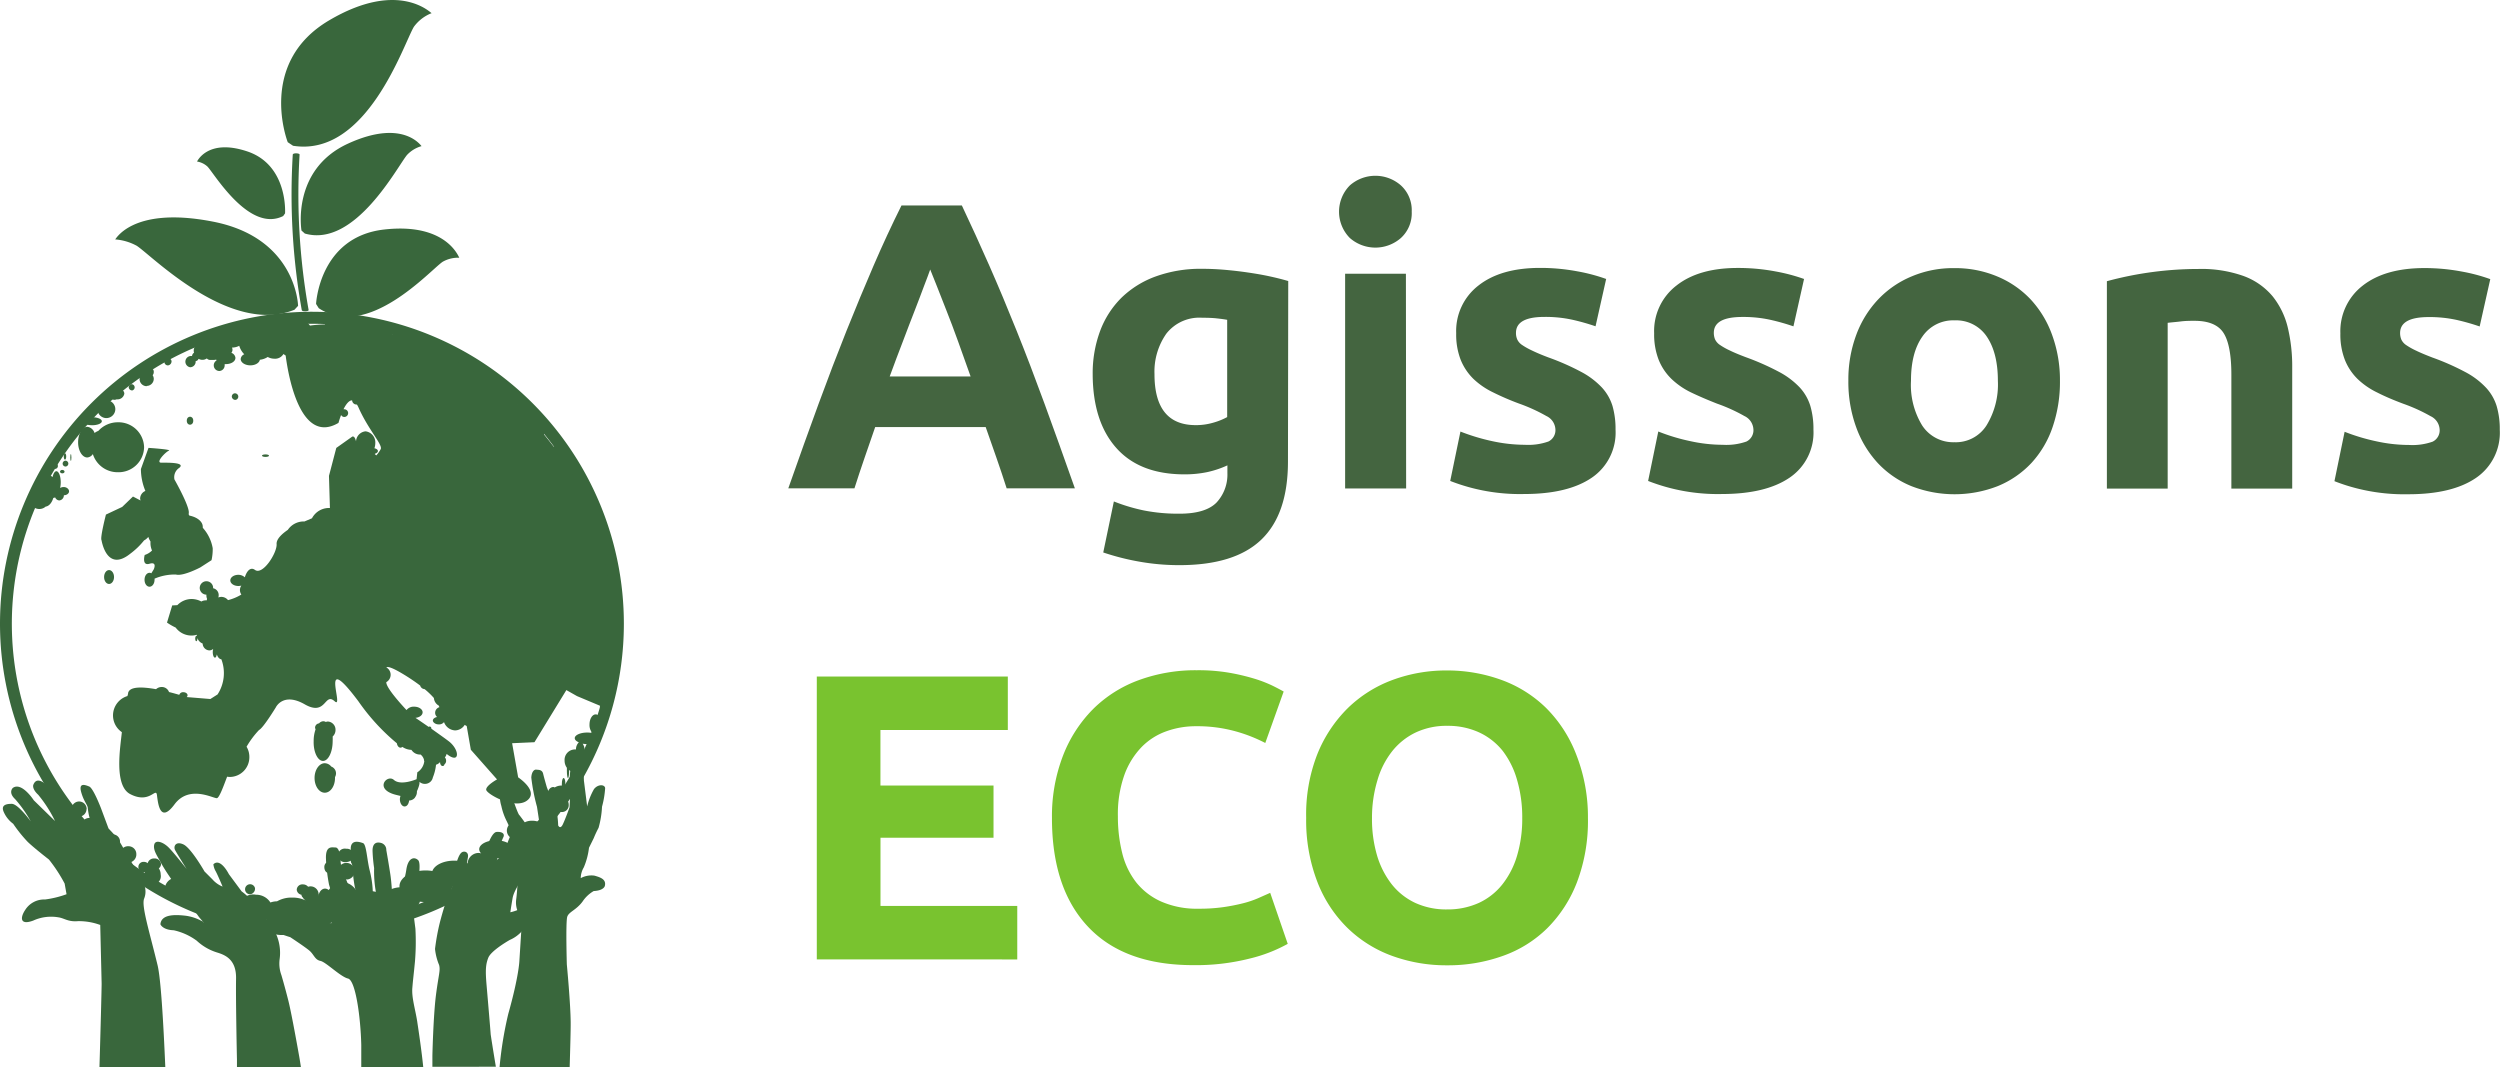 <svg id="Calque_2" data-name="Calque 2" xmlns="http://www.w3.org/2000/svg" viewBox="0 0 447.45 191.02">
  <defs>
    <style>
      .cls-1 {
        fill: #39673c;
      }

      .cls-2 {
        isolation: isolate;
      }

      .cls-3 {
        fill: #446540;
      }

      .cls-4 {
        fill: #79c32f;
      }
    </style>
  </defs>
  <title>logo</title>
  <g id="logo">
    <g id="Groupe_2615" data-name="Groupe 2615">
      <path id="Tracé_2751" data-name="Tracé 2751" class="cls-1" d="M36.47,297.6l-.13-.08C36.56,297.77,36.47,297.6,36.47,297.6Z" transform="translate(-0.04 -132.6)"/>
      <path id="Tracé_2752" data-name="Tracé 2752" class="cls-1" d="M53.55,321.45s-1.28-7.29-1.91-9.79-1.23-4.52-1.23-4.52a6,6,0,0,1-.32-2.88,8.31,8.31,0,0,0-1.22-5.58c-1.16-1.66-2.82-3.62-2.82-3.62a11.52,11.52,0,0,0-2.77-2.93L41,289.05s-1.49-3-2.77-1.76a3.2,3.2,0,0,0,.37,1.17c.32.53,1.28,2.82,1.28,2.82A4.72,4.72,0,0,1,38.07,290c-1-1-1.43-1.43-1.43-1.43s-2.4-4.21-3.78-4.84-1.81.37-1.49,1,2.07,3.4,2.07,3.4-2.28-2.92-3.24-3.87-2.34-1.44-2.56-.48.54,2,1,2.87,1.09,1.88,1.7,2.77a21.53,21.53,0,0,0,2.13,2.71c1,1,2.34,3.55,3.3,4.74l.61.71.13.08s.09.16-.13-.08a8.31,8.31,0,0,0-3.17-1.09c-1.86-.21-4.31-.27-4.46,1.54,0,0,.37,1,2.39,1.07a10.9,10.9,0,0,1,4.1,1.86A9.43,9.43,0,0,0,39,303.11c1.33.42,3.35,1.22,3.29,4.62s.11,12.35.16,14.53c0,.46,0,.91,0,1.35H53.9C53.7,322.23,53.55,321.45,53.55,321.45Z" transform="translate(-0.04 -132.6)"/>
      <path id="Tracé_2753" data-name="Tracé 2753" class="cls-1" d="M28.24,305.34c-1.47-6.07-2.9-10.56-2.41-11.89a3.34,3.34,0,0,0-.3-3.11c-.49-.94-4.43-7.7-4.43-7.7l-1.64-1.77-1.34-3.6s-1.37-3.6-2.11-3.9-1.92-.74-1.44,1,1.19,2.31,1.19,2.91a10.38,10.38,0,0,0,.4,2l.55,1.33-1.53-.1s-2.12-2.08-3.51-3.69S7,270.47,6,273.08c0,0-.29.69.89,1.78a23.33,23.33,0,0,1,3,4.69l-3.8-3.71s-2.17-3.36-3.75-2.22c0,0-.89.79.4,2a22,22,0,0,1,2.81,4s-2.27-3.15-3.41-3.15-2,.29-1.38,1.57a5.2,5.2,0,0,0,1.64,2A24.86,24.86,0,0,0,5,283.28c1.19,1.14,3.8,3.16,3.8,3.16a27.17,27.17,0,0,1,2.81,4.3l.34,1.91a18,18,0,0,1-3.85.94,4,4,0,0,0-3.55,1.87c-.89,1.33-1,2.81,1.43,1.91a7.71,7.71,0,0,1,4.49-.59c1.09.15,1.73.84,3.51.69a11,11,0,0,1,4,.68s.2,8.19.25,10.5c0,.88-.16,7.28-.39,15H29.63C29.27,315.2,28.81,307.67,28.24,305.34Z" transform="translate(-0.04 -132.6)"/>
    </g>
    <g id="Groupe_2616" data-name="Groupe 2616">
      <path id="Tracé_2754" data-name="Tracé 2754" class="cls-1" d="M56.61,187s.56-12,12.18-13.32,13.51,5.47,13.47,5.05a5.55,5.55,0,0,0-3,.73C77,181,65.83,193.61,57.09,187.76" transform="translate(-0.04 -132.6)"/>
      <path id="Tracé_2755" data-name="Tracé 2755" class="cls-1" d="M54,173.86s-1.86-10.9,8.36-15.57,13.26.8,13.14.46a5.67,5.67,0,0,0-2.59,1.56c-1.71,2-9.3,16.68-18.31,14.09" transform="translate(-0.04 -132.6)"/>
      <path id="Tracé_2756" data-name="Tracé 2756" class="cls-1" d="M53.39,187.34s-.25-12.12-15.17-15.06-17.65,3.57-17.58,3.17a9.53,9.53,0,0,1,3.89,1.15c2.81,1.86,16.71,16.07,28.21,11.44" transform="translate(-0.04 -132.6)"/>
      <path id="Tracé_2757" data-name="Tracé 2757" class="cls-1" d="M51.06,170.79s.58-8.63-6.76-11.09-9.09,2.09-9,1.81a3.62,3.62,0,0,1,1.89.92c1.3,1.39,7.48,11.85,13.53,8.84" transform="translate(-0.04 -132.6)"/>
      <path id="Tracé_2758" data-name="Tracé 2758" class="cls-1" d="M51.54,158.05S46,143.9,58.92,136.26s18.64-.87,18.38-1.31a7.15,7.15,0,0,0-3.18,2.44c-1.82,3-8.39,23.4-21.63,21.3" transform="translate(-0.04 -132.6)"/>
      <path id="Tracé_2759" data-name="Tracé 2759" class="cls-1" d="M52.44,160.27a118,118,0,0,0,1.61,27.83c.06.33,1.26.24,1.23,0a118,118,0,0,1-1.62-27.83c0-.28-1.19-.32-1.22,0" transform="translate(-0.04 -132.6)"/>
    </g>
    <g id="Groupe_2617" data-name="Groupe 2617">
      <path id="Tracé_2760" data-name="Tracé 2760" class="cls-1" d="M110.55,239.44a3.61,3.61,0,0,0,.27-1.38h0a3.62,3.62,0,0,0-.83-2.32l-.12-.6a2.18,2.18,0,0,0,.47-1.36v0a2,2,0,0,0-1.27-1.95c-.34-1.21-.73-2.39-1.15-3.55a2.76,2.76,0,0,0,.1-.64h0a2.09,2.09,0,0,0-1.1-1.91c-.27-.65-.54-1.3-.85-1.93a2.22,2.22,0,0,0,.61-1.52v0a1.94,1.94,0,0,0-1.77-2.05h0a1.6,1.6,0,0,0-.61.14l-.39-.71a3.67,3.67,0,0,0,.3-1.46,3.56,3.56,0,0,0-2.66-3.49,3,3,0,0,0,0-.31v0a1.93,1.93,0,0,0-1.77-2h0a1.43,1.43,0,0,0-.64.15c-.58-.76-1.16-1.49-1.74-2.2a2.17,2.17,0,0,0,.19-.9h0a1.94,1.94,0,0,0-1.77-2.06h-.06A3.5,3.5,0,0,0,92.67,205L91,203.34a2.05,2.05,0,0,0,.1-.65,1.94,1.94,0,0,0-1.77-2.06,1.66,1.66,0,0,0-.94.32c-.29-.26-.58-.5-.86-.73a3.47,3.47,0,0,0-3.32-2.62,2.94,2.94,0,0,0-.65.07,1.72,1.72,0,0,0,0-.39,1.94,1.94,0,0,0-1.78-2.06,1.67,1.67,0,0,0-1.23.59c-1.68-.66-4.13-1.57-7-2.46a1.88,1.88,0,0,0-1.75-1.8h0a1.7,1.7,0,0,0-1.45.88l-.39-.11a3.43,3.43,0,0,0-2.82-1.51h0A1.72,1.72,0,0,0,65.8,190a2,2,0,0,0-.43.07,3.37,3.37,0,0,0-4.32.34,1.66,1.66,0,0,0-1.36-.75,1.73,1.73,0,0,0-1.5,1,24,24,0,0,0-2.67.21,3.41,3.41,0,0,0-2.69-1.35,3.35,3.35,0,0,0-2.06.72,1.36,1.36,0,0,0-1.91.05,1.38,1.38,0,0,0-.33.59,3.35,3.35,0,0,0-2.41-1,3.44,3.44,0,0,0-2.95,1.73,2.67,2.67,0,0,0-1.68-.55,2.25,2.25,0,0,0-2.36,1.69,2.06,2.06,0,0,0-1-.25h0a2.2,2.2,0,0,0-2,1.35,1.57,1.57,0,0,0-1.42,1.57,1.55,1.55,0,0,0,.06.31.77.77,0,0,0-.36.6,1,1,0,1,0-.35,2,1,1,0,0,0,1-1.05v-.05a.62.62,0,0,0,.52-.41,1.37,1.37,0,0,0,1.48-.07.77.77,0,0,0,.54.27l.16,0,.38,0,.14,0,.1,0h0l.36-.06a.44.44,0,0,0,.06.16,1,1,0,0,0-.5.88,1,1,0,0,0,1,1h0a1,1,0,0,0,.95-1h0a1.85,1.85,0,0,0,0-.23c.07,0,.13,0,.2,0h0c1,0,1.73-.5,1.73-1.12a1.07,1.07,0,0,0-.73-.9.87.87,0,0,0,.11-.94,2.81,2.81,0,0,0,1.3-.32,3.62,3.62,0,0,0,.9,1.52,1,1,0,0,0-.64.85c0,.62.77,1.13,1.73,1.13h0c.9,0,1.61-.45,1.7-1a3.23,3.23,0,0,0,1.41-.5,2.41,2.41,0,0,0,1.17.31h0a1.73,1.73,0,0,0,1.64-.84l.4.28c.35,2.79,2.41,16.19,9.45,12.05,0,0,.18-.65.47-1.42a.64.64,0,0,0,.57.36.69.69,0,0,0,0-1.38.35.35,0,0,0-.14,0c.43-.88,1-1.63,1.55-1.59,0,0,0,0,0,.07a.78.78,0,0,0,.85.67h0a4,4,0,0,1,.27.5c1.76,4,4.34,6.65,4,7.47a6,6,0,0,1-.8,1.14,1.64,1.64,0,0,0-.25-.21s0-.06,0-.09c.31-.09.54-.27.54-.48h0c0-.23-.27-.43-.63-.5a2.74,2.74,0,0,0,.16-.89h0a2,2,0,0,0-1.74-2.14,1.9,1.9,0,0,0-1.71,1.79c-.27-1.17-.71-.82-.71-.82l-2.82,2-1.31,5,.17,5.75-.21,0a3.43,3.43,0,0,0-3,1.84l-1.34.57-.18,0a3.44,3.44,0,0,0-2.81,1.51c-.93.63-2.08,1.61-2,2.55.09,1.58-2.49,5.63-3.88,4.61-.82-.6-1.5.27-1.81,1.33a1.7,1.7,0,0,0-1.17-.45c-.79,0-1.43.45-1.43,1s.64,1,1.43,1h0a2.08,2.08,0,0,0,.55-.07,1.38,1.38,0,0,0,0,1.6,8.6,8.6,0,0,1-2.39,1,1.53,1.53,0,0,0-1.19-.58,1.45,1.45,0,0,0-.54.11,2.25,2.25,0,0,0,.06-.36h0a1.25,1.25,0,0,0-1-1.3l0-.19a1.2,1.2,0,1,0-1.2,1.34l0,.17a1.42,1.42,0,0,0,.12.57l-.06.28-.18,0a1.55,1.55,0,0,0-.78.21,3.74,3.74,0,0,0-1.73-.45,3.56,3.56,0,0,0-2.57,1.1l-.92.05-.93,3.07a10.36,10.36,0,0,0,1.55.89,3.52,3.52,0,0,0,2.86,1.43h0a3.34,3.34,0,0,0,.94-.14,2.36,2.36,0,0,0,0,.28c0-.07-.07-.11-.11-.11s-.19.22-.19.49.08.49.19.49.2-.2.2-.47v-.11a1.56,1.56,0,0,0,.94,1,1.26,1.26,0,0,0,1.2,1.23,1.1,1.1,0,0,0,.69-.27,2.1,2.1,0,0,0-.08.56c0,.55.17,1,.38,1s.27-.24.35-.57c.15.49.46.84.81.87a7,7,0,0,1-.68,6.29l-1.29.82-4.24-.35,0,0a.43.43,0,0,0,.16-.32c0-.3-.34-.55-.75-.55a.7.7,0,0,0-.73.47c-.52-.15-1.15-.33-1.84-.5a1.36,1.36,0,0,0-1.32-.9,1.48,1.48,0,0,0-1,.39c-2.41-.43-4.75-.53-5,.69,0,.18-.08.36-.12.54a3.62,3.62,0,0,0-1,6.46c-.25,2.56-1.47,9.53,1.48,11.08,3.51,1.85,4.61-1.29,4.8.18s.54,5.18,3.14,1.67,6.83-1.11,7.57-1.11c.43,0,1.19-2.11,1.85-3.85a2.94,2.94,0,0,0,.51.05,3.53,3.53,0,0,0,3.47-3.59h0a3.54,3.54,0,0,0-.5-1.82,15.92,15.92,0,0,1,2.24-3c.75-.36,3-4.05,3-4.05s1.29-2.76,5.17-.54,3.51-2.22,5.35-.55-2.95-9.6,4.25,0a37.58,37.58,0,0,0,6.89,7.52c.07.45.33.79.66.79a.58.58,0,0,0,.33-.14,3,3,0,0,0,1.62.53,1.81,1.81,0,0,0,1.56.84l.08,0a1.78,1.78,0,0,1,.6.9s0,.05,0,.08a.66.66,0,0,0,.06.2,2.71,2.71,0,0,1-1.25,2l-.13,1.23s-2.83,1.23-4.06.13-3.69,1.72.49,2.7l.69.17a2,2,0,0,0-.11.59c0,.71.38,1.29.84,1.29s.74-.47.82-1.07h0a1.32,1.32,0,0,0,1-.47.57.57,0,0,0,.08-.13,1.55,1.55,0,0,0,.31-.93.43.43,0,0,0,0-.11,1,1,0,0,1,.09-.21c.41-1,.41-1.34.34-1.51a1.47,1.47,0,0,0,2.07-.07,1.42,1.42,0,0,0,.35-.69,8.2,8.2,0,0,0,.57-2.28,1.38,1.38,0,0,0,.72-.48h0c0,.39.2.71.45.71s.27-.13.36-.32a.73.73,0,0,0,.27-.63.79.79,0,0,0-.22-.59,1.29,1.29,0,0,0,.31-.63c2.42,1.95,2.39-.72.4-2.25-.78-.6-2-1.45-3.13-2.26,0,0,0-.06,0-.1h0a.3.3,0,0,0-.3-.28h0a.28.28,0,0,0-.18.06c-.9-.63-1.75-1.21-2.36-1.62.72-.07,1.28-.47,1.28-1s-.67-1-1.5-1a1.62,1.62,0,0,0-1.38.61c-1.24-1.33-3.69-4.08-3.62-5a1.51,1.51,0,0,0,0-2.64c.33-.21,1.25.1,3.54,1.52,1,.63,1.82,1.2,2.52,1.73a.88.88,0,0,0,.8.64,14.66,14.66,0,0,1,1.66,1.59,1.69,1.69,0,0,0,.89,1.37c0,.09.07.18.1.27a1.06,1.06,0,0,0-.77,1,1,1,0,0,0,.35.76c-.44.08-.76.34-.76.64s.46.68,1,.68h0a1.13,1.13,0,0,0,1-.41,2.22,2.22,0,0,0,2,1.49,2.11,2.11,0,0,0,1.71-1,1.41,1.41,0,0,0,.35.21h0l.74,4.25L89,272.1s-2,1.1-1.94,1.85,5.08,3.6,7.3,1.94-1.58-4.16-1.58-4.16l-1.08-6.11,4-.18,5.71-9.33,1.91,1.08,4.1,1.72a2.73,2.73,0,0,0,0,.41c0,.73.22,1.32.51,1.32h0c.27,0,.5-.59.5-1.32h0a48.36,48.36,0,0,0,1.75-6.92,2.17,2.17,0,0,0,.65-1.57v0a2.24,2.24,0,0,0-.27-1.07,45.57,45.57,0,0,0,0-10.31Z" transform="translate(-0.04 -132.6)"/>
      <path id="Tracé_2761" data-name="Tracé 2761" class="cls-1" d="M23.36,231.7a13.15,13.15,0,0,0,2.46-2.37,2.51,2.51,0,0,0,.77-.64,2.73,2.73,0,0,0,.38.81c0,.14,0,.28,0,.42a3.39,3.39,0,0,0,.28,1.21,3.29,3.29,0,0,1-1.31.8s-.57,2,.86,1.57.76,1,.76,1l-.44.71a.56.56,0,0,0-.31-.09c-.5,0-.9.54-.9,1.25s.4,1.24.89,1.24.9-.54.9-1.24a.64.64,0,0,0,0-.2,9.15,9.15,0,0,1,3.83-.74c1.28.36,4.37-1.28,4.37-1.28l2-1.29a9,9,0,0,0,.21-2.14h0a7.36,7.36,0,0,0-1.78-3.66.57.57,0,0,0,0-.18c0-.93-1-1.72-2.39-2l-.11-.15a1.12,1.12,0,0,1,0-.32c.15-1.21-2.57-6-2.57-6a2,2,0,0,1,.86-2.07c1.22-1-2.14-.93-3.22-.93s.79-1.93,1.37-2.15-3.65-.5-3.65-.5l-1.36,3.79a10.32,10.32,0,0,0,.8,3.92,1.51,1.51,0,0,0-.94,1.35,1.45,1.45,0,0,0,.08.36l-1.36-.71-1.93,1.86L19,224.7s-1.07,4.15-.79,4.58C18.22,229.27,19.08,235.14,23.36,231.7Z" transform="translate(-0.04 -132.6)"/>
      <path id="Tracé_2762" data-name="Tracé 2762" class="cls-1" d="M57.85,268.79c.95,0,1.73-1.59,1.73-3.55v0a7.52,7.52,0,0,0,0-.82,1.56,1.56,0,0,0,.51-1.16,1.46,1.46,0,0,0-1.37-1.52,1.23,1.23,0,0,0-.37.08.84.84,0,0,0-.44-.13,1.06,1.06,0,0,0-.77.38.79.79,0,0,0-.71.74,1,1,0,0,0,.09.33,6.3,6.3,0,0,0-.34,2.11C56.12,267.19,56.9,268.79,57.85,268.79Z" transform="translate(-0.04 -132.6)"/>
      <path id="Tracé_2763" data-name="Tracé 2763" class="cls-1" d="M25.83,212.65a4.58,4.58,0,0,0-4.67-4.47,4.72,4.72,0,0,0-3.52,1.54,2.68,2.68,0,0,0-.68.38,1.56,1.56,0,0,0-1.3-1.11c-.89,0-1.63,1.23-1.64,2.74s.73,2.75,1.64,2.75a1.33,1.33,0,0,0,1-.61,4.64,4.64,0,0,0,4.48,3.25A4.57,4.57,0,0,0,25.83,212.65Z" transform="translate(-0.04 -132.6)"/>
      <path id="Tracé_2764" data-name="Tracé 2764" class="cls-1" d="M107.78,262.29c0-1-.5-1.83-1.12-1.83s-1.11.82-1.11,1.83a2.17,2.17,0,0,0,.52,1.52,4.14,4.14,0,0,0-.93-.1h0c-1.24,0-2.23.46-2.23,1,0,.3.27.56.73.75a1.75,1.75,0,0,0-.51,1.28,1.22,1.22,0,0,0-.32,0,1.87,1.87,0,0,0-1.72,2,2.17,2.17,0,0,0,.41,1.28c0,.16,0,.34,0,.51,0,.73.09,1.33.2,1.33s.2-.6.2-1.33v-.11a1.48,1.48,0,0,0,1.47.21c0,.48.09.82.17.82s.16-.42.19-1a2.09,2.09,0,0,0,.82-1.7,3.1,3.1,0,0,0-.09-.61,2.74,2.74,0,0,0,.22-1.13h0a2.22,2.22,0,0,0-.35-1.3,5.55,5.55,0,0,0,.82.07h0c1.23,0,2.22-.45,2.22-1,0-.25-.21-.48-.54-.66A1.78,1.78,0,0,0,107.78,262.29Z" transform="translate(-0.04 -132.6)"/>
      <path id="Tracé_2765" data-name="Tracé 2765" class="cls-1" d="M107.78,261.48a3.16,3.16,0,0,0,0,.81,2.68,2.68,0,0,0,0-.75v-.11a2.76,2.76,0,0,0,0-.76A3.1,3.1,0,0,0,107.78,261.48Z" transform="translate(-0.04 -132.6)"/>
      <path id="Tracé_2766" data-name="Tracé 2766" class="cls-1" d="M12.62,214.48c0,.34.05.61.1.61h0c.06,0,.1-.27.1-.61s-.05-.61-.1-.61S12.62,214.14,12.62,214.48Z" transform="translate(-0.04 -132.6)"/>
      <path id="Tracé_2767" data-name="Tracé 2767" class="cls-1" d="M11.19,217.32h0c.22,0,.4-.13.4-.3s-.18-.31-.41-.31a.37.37,0,0,0-.4.31C10.78,217.19,11,217.32,11.19,217.32Z" transform="translate(-0.04 -132.6)"/>
      <path id="Tracé_2768" data-name="Tracé 2768" class="cls-1" d="M9.76,216.51h0a.52.52,0,0,0,.63-.39.52.52,0,0,0-.39-.62.52.52,0,0,0-.63.39.45.45,0,0,0,0,.11A.52.52,0,0,0,9.76,216.51Z" transform="translate(-0.04 -132.6)"/>
      <path id="Tracé_2769" data-name="Tracé 2769" class="cls-1" d="M11.78,216.1h0a.53.53,0,0,0,.49-.56.54.54,0,0,0-.49-.49h0a.54.54,0,0,0-.53.53.53.53,0,0,0,.52.52Z" transform="translate(-0.04 -132.6)"/>
      <path id="Tracé_2770" data-name="Tracé 2770" class="cls-1" d="M11.67,214.87h0c.12,0,.22-.26.22-.57s-.09-.57-.21-.57-.23.25-.23.56S11.55,214.87,11.67,214.87Z" transform="translate(-0.04 -132.6)"/>
      <ellipse id="Ellipse_20" data-name="Ellipse 20" class="cls-1" cx="34.01" cy="75.3" rx="0.58" ry="0.72"/>
      <path id="Tracé_2771" data-name="Tracé 2771" class="cls-1" d="M42.21,204.17h0a.6.6,0,0,0,.47-.7A.61.61,0,0,0,42,203a.59.59,0,0,0-.47.59.64.64,0,0,0,.71.58h0Z" transform="translate(-0.04 -132.6)"/>
      <path id="Tracé_2772" data-name="Tracé 2772" class="cls-1" d="M48.19,214.15h0c0-.12-.28-.22-.63-.22s-.63.09-.63.22.27.23.63.23S48.19,214.28,48.19,214.15Z" transform="translate(-0.04 -132.6)"/>
      <path id="Tracé_2773" data-name="Tracé 2773" class="cls-1" d="M20.45,235.88c0-.69-.4-1.25-.89-1.25s-.89.55-.89,1.25.4,1.24.89,1.24S20.45,236.57,20.45,235.88Z" transform="translate(-0.04 -132.6)"/>
      <path id="Tracé_2774" data-name="Tracé 2774" class="cls-1" d="M15.55,277.43a1.35,1.35,0,1,0-1.38,1.32h0a1.33,1.33,0,0,0,1.35-1.3Z" transform="translate(-0.04 -132.6)"/>
      <path id="Tracé_2775" data-name="Tracé 2775" class="cls-1" d="M16.18,279a1.47,1.47,0,1,0-.28,2.93,1.46,1.46,0,0,0,1.6-1.33.61.61,0,0,0,0-.14A1.4,1.4,0,0,0,16.18,279Z" transform="translate(-0.04 -132.6)"/>
      <path id="Tracé_2776" data-name="Tracé 2776" class="cls-1" d="M20.26,281.94a1.28,1.28,0,1,0,1.26,1.3v0A1.28,1.28,0,0,0,20.26,281.94Z" transform="translate(-0.04 -132.6)"/>
      <path id="Tracé_2777" data-name="Tracé 2777" class="cls-1" d="M23.1,284.06a1.47,1.47,0,1,0,1.34,1.59v-.12h0A1.4,1.4,0,0,0,23.1,284.06Z" transform="translate(-0.04 -132.6)"/>
      <path id="Tracé_2778" data-name="Tracé 2778" class="cls-1" d="M27.65,286.25a1.15,1.15,0,0,0-1.18.85,1,1,0,0,0-.66-.24.91.91,0,1,0-.18,1.82h.18l.16,0a2.14,2.14,0,0,0-.07.43,1.48,1.48,0,1,0,2.9.62,1.62,1.62,0,0,0,0-.62,2,2,0,0,0-.34-1.1.92.92,0,0,0,.4-.74A1.12,1.12,0,0,0,27.65,286.25Z" transform="translate(-0.04 -132.6)"/>
      <path id="Tracé_2779" data-name="Tracé 2779" class="cls-1" d="M34.66,291.75a1.25,1.25,0,0,0-1,.5,2.09,2.09,0,1,0-2.51,1.56,1.84,1.84,0,0,0,.47.06,2.42,2.42,0,0,0,1.29-.37l.22,0h.09a1.45,1.45,0,0,0,2.83.63,1.34,1.34,0,0,0,0-.63h0A1.62,1.62,0,0,0,34.66,291.75Z" transform="translate(-0.04 -132.6)"/>
      <path id="Tracé_2780" data-name="Tracé 2780" class="cls-1" d="M45.68,291.56h0a.9.9,0,1,0-.88,1.1A1,1,0,0,0,45.68,291.56Z" transform="translate(-0.04 -132.6)"/>
      <path id="Tracé_2781" data-name="Tracé 2781" class="cls-1" d="M61.31,290.5a3,3,0,0,0-2.43,1.41,1.05,1.05,0,0,0-.65-.27c-.59,0-1.06.55-1.2,1.3L57,293a1.15,1.15,0,0,0,.07-.36,1.45,1.45,0,0,0-1.5-1.4,1.78,1.78,0,0,0-.39.07,1.16,1.16,0,0,0-.91-.42,1,1,0,0,0-1.12.95,1,1,0,0,0,.84.9.76.76,0,0,0,.24.49,1.52,1.52,0,0,0,.53.54,5.42,5.42,0,0,0-2.44-.52,5.18,5.18,0,0,0-2.7.67h0a3.41,3.41,0,0,0-1.18.21,3,3,0,0,0-2.57-1.39,2.53,2.53,0,1,0-.71,5,2.12,2.12,0,0,0,.71,0,3.09,3.09,0,0,0,1.83-.58.92.92,0,0,0-.11.4c0,.92,1.5,1.66,3.34,1.67a5.33,5.33,0,0,0,2.42-.55,5.52,5.52,0,0,0,2.43.53A4.14,4.14,0,0,0,59,298a1.18,1.18,0,0,0,.32-.31,2.85,2.85,0,0,0,2,.89c1.79,0,3.24-1.81,3.24-4.05h0C64.55,292.31,63.1,290.5,61.31,290.5Z" transform="translate(-0.04 -132.6)"/>
      <path id="Tracé_2782" data-name="Tracé 2782" class="cls-1" d="M88.81,283c-1.65,0-3,.72-3,1.6a1,1,0,0,0,.36.74,1.89,1.89,0,0,0-.53-.08,2,2,0,0,0-1.91,1.87,5.87,5.87,0,0,0-2.41-.49c-1.91,0-3.51.79-3.89,1.85a7.83,7.83,0,0,0-1.18-.1c-2.6,0-4.71,1.26-4.71,2.83a1.06,1.06,0,0,0,0,.19c-1.67.13-3,1-3,2.17s1.5,2.18,3.35,2.18c1.64,0,3-.76,3.3-1.78a7.93,7.93,0,0,0,1,.07,6.88,6.88,0,0,0,2.8-.57,1.92,1.92,0,0,0,.25-.12A2.64,2.64,0,0,0,81,291.32c.13,0,.25,0,.38,0,2,0,3.67-.89,3.93-2a1.58,1.58,0,0,0,.38.05,2,2,0,0,0,1.92-2h0A2.14,2.14,0,0,0,87,285.9a5,5,0,0,0,1.79.33c1.66,0,3-.72,3-1.6h0C91.81,283.74,90.47,283,88.81,283Z" transform="translate(-0.04 -132.6)"/>
      <path id="Tracé_2783" data-name="Tracé 2783" class="cls-1" d="M95.28,279.49c-1,0-1.7.39-1.85.89a1.88,1.88,0,0,0-1.4-.62,1.52,1.52,0,1,0,1.77,1.5s0-.05,0-.08a2.52,2.52,0,0,0,1.5.43c1.06,0,1.91-.47,1.91-1.06S96.34,279.49,95.28,279.49Z" transform="translate(-0.04 -132.6)"/>
      <path id="Tracé_2784" data-name="Tracé 2784" class="cls-1" d="M101.22,273.24a2.52,2.52,0,0,0,0-.48h0c0-.5-.14-.91-.3-.91s-.31.41-.31.91a2.12,2.12,0,0,0,0,.44h0a2.22,2.22,0,0,0-1.28.34.73.73,0,0,0-.25-.08c-.6,0-1.07.65-1.09,1.47l-.12,0a1.22,1.22,0,0,0,0,2.44,1.11,1.11,0,0,0,1-.86l.17,0a.88.88,0,0,0,.35-.1.71.71,0,0,0,0,.2,1.22,1.22,0,0,0,2.44.21v-.21h0a1.34,1.34,0,0,0-.66-1.16,1.14,1.14,0,0,0,.1-.45h0a1.14,1.14,0,0,0-.08-.4c.57-.11,1-.37,1-.68h0C102.21,273.62,101.81,273.35,101.22,273.24Z" transform="translate(-0.04 -132.6)"/>
      <path id="Tracé_2785" data-name="Tracé 2785" class="cls-1" d="M11.43,219.77a1.27,1.27,0,0,0-.63.17,4.54,4.54,0,0,0,.11-1h0c0-1.12-.35-2-.78-2h0c-.3,0-.55.44-.69,1.06a1,1,0,0,0-.71-.35l-.05,0v.33a1,1,0,0,0-.56-.18c-.9,0-1.64,1.23-1.64,2.74v.21a1.53,1.53,0,0,0-1,1.42,1.57,1.57,0,0,0,1.61,1.53h0a1.67,1.67,0,0,0,1.12-.43c.6-.07,1.11-.68,1.37-1.55a1,1,0,0,0,.33-.1.86.86,0,0,0,.74.55h0a.91.91,0,0,0,.82-.93c.52,0,.93-.32.93-.7S12,219.77,11.43,219.77Z" transform="translate(-0.04 -132.6)"/>
      <path id="Tracé_2786" data-name="Tracé 2786" class="cls-1" d="M59.33,269.8a1.55,1.55,0,0,0-1.16-.6c-1,0-1.83,1.18-1.83,2.64s.82,2.64,1.83,2.64S60,273.31,60,271.85v-.17a1.35,1.35,0,0,0,.18-.65A1.3,1.3,0,0,0,59.33,269.8Z" transform="translate(-0.04 -132.6)"/>
      <path id="Tracé_2787" data-name="Tracé 2787" class="cls-1" d="M62.28,290a1.49,1.49,0,1,0-1.74-1.47A1.63,1.63,0,0,0,62.28,290Z" transform="translate(-0.04 -132.6)"/>
      <path id="Tracé_2788" data-name="Tracé 2788" class="cls-1" d="M60.14,286.49c0-.34-.38-.62-.85-.62s-.85.28-.85.62a.51.51,0,0,0,.2.38,1,1,0,0,0-.55.95c0,.54.31,1,.69,1s.68-.44.68-1a1.26,1.26,0,0,0-.23-.73h.05C59.75,287.1,60.14,286.83,60.14,286.49Z" transform="translate(-0.04 -132.6)"/>
      <path id="Tracé_2789" data-name="Tracé 2789" class="cls-1" d="M62,284.51a1.21,1.21,0,1,0-.43,2.38,1,1,0,0,0,.43,0,1.49,1.49,0,0,0,.82-.25c0,.41.27.73.56.73s.58-.36.58-.82h0c0-.44-.24-.79-.54-.81v0A1.31,1.31,0,0,0,62,284.51Z" transform="translate(-0.04 -132.6)"/>
      <path id="Tracé_2790" data-name="Tracé 2790" class="cls-1" d="M64.29,285.33a.31.31,0,1,0-.34.27h0A.29.29,0,0,0,64.29,285.33Z" transform="translate(-0.04 -132.6)"/>
      <path id="Tracé_2791" data-name="Tracé 2791" class="cls-1" d="M30.11,198h0a.73.73,0,0,0,.63-.8h0a.65.65,0,0,0-1.27.29A.64.64,0,0,0,30.11,198Z" transform="translate(-0.04 -132.6)"/>
      <path id="Tracé_2792" data-name="Tracé 2792" class="cls-1" d="M20.92,204.07a1.23,1.23,0,0,0,1.37-1c0-.58-.61-1-1.37-1h0a1.07,1.07,0,0,0-.57,2.07A.92.92,0,0,0,20.92,204.07Z" transform="translate(-0.04 -132.6)"/>
      <path id="Tracé_2793" data-name="Tracé 2793" class="cls-1" d="M23.72,202.48a.57.57,0,0,0-.15-1.12.58.58,0,0,0-.49.56A.61.61,0,0,0,23.72,202.48Z" transform="translate(-0.04 -132.6)"/>
      <path id="Tracé_2794" data-name="Tracé 2794" class="cls-1" d="M16.52,208.71h0c1,0,1.75-.33,1.75-.72s-.79-.72-1.76-.72-1.76.32-1.76.72S15.55,208.7,16.52,208.71Z" transform="translate(-0.04 -132.6)"/>
      <path id="Tracé_2795" data-name="Tracé 2795" class="cls-1" d="M26.29,201.67h0a1.27,1.27,0,0,0,1.27-1.27h0a1.24,1.24,0,0,0-.2-.65.8.8,0,0,0,.2-.55h0a.65.65,0,0,0-.55-.72.64.64,0,0,0-.54.68l-.17,0a1.28,1.28,0,0,0,0,2.56Z" transform="translate(-0.04 -132.6)"/>
      <path id="Tracé_2796" data-name="Tracé 2796" class="cls-1" d="M19.08,207.43h0a1.61,1.61,0,0,0,1.6-1.6h0a1.61,1.61,0,0,0-1.6-1.6h0a1.6,1.6,0,0,0-1.59,1.61,1.59,1.59,0,0,0,1.59,1.59Z" transform="translate(-0.04 -132.6)"/>
    </g>
    <g id="Groupe_2618" data-name="Groupe 2618">
      <path id="Tracé_2797" data-name="Tracé 2797" class="cls-1" d="M102.18,315.77c0-3.34-.69-10.57-.69-10.57s-.22-7.64.08-8.53,1.57-1.15,2.73-2.7a6,6,0,0,1,2-1.89c1.88-.1,2-.94,2-.94.27-1.16-.8-1.52-1.88-1.82a4,4,0,0,0-2.44.45,3.88,3.88,0,0,1,.55-1.93,12.91,12.91,0,0,0,.93-3.51l.84-1.7a19.73,19.73,0,0,1,.87-1.86,16.76,16.76,0,0,0,.62-3.79,16.42,16.42,0,0,0,.56-3.34c-.1-.67-1.3-.71-2,.2a11.65,11.65,0,0,0-1.22,3.09l-.58-4.61s0-2.54-.82-3-1.22.12-1.57.95a8,8,0,0,0,0,2.92l-.18,3.91s-.74,2.07-1.21,3.05-.83.18-.83.18a15.5,15.5,0,0,0-.21-2.15,11.51,11.51,0,0,0-.62-1.56l-1.2-3.13s-.48-1.64-.66-2.41-.88-.68-1.23-.73-.82.33-.89,1.41A34,34,0,0,0,96.15,277s.48,3.15.63,4.18-1.07.88-1.07.88-.22.16-.91-1S93,278.49,93,278.49s-.13.06-.86-2-1.53-2.46-2.26-2-.11,2.36-.11,2.36a11,11,0,0,0,1,2.8c.92,2,2.27,4.61,2.27,4.61s-.34,7.44-.62,9.38a4.19,4.19,0,0,0,1.06,3.31L93,304.57s-.08,2.73-2,9.54a67.66,67.66,0,0,0-1.55,9.5H102C102.11,319.87,102.19,316.84,102.18,315.77Z" transform="translate(-0.04 -132.6)"/>
      <path id="Tracé_2798" data-name="Tracé 2798" class="cls-1" d="M63.83,292.54" transform="translate(-0.04 -132.6)"/>
      <path id="Tracé_2799" data-name="Tracé 2799" class="cls-1" d="M74.7,315.34c-.35-2.18-1-4.21-.86-5.92s.2-1.91.47-4.72a42.75,42.75,0,0,0,.08-5.88l-.51-3.95s.47-1.6.67-2.77,1-4.94.31-5.57-1.79-.43-2.1,1.75a13,13,0,0,1-1.18,3.82l-.35.94-1-.23s-.08-2-.31-3.59-.74-4.48-.74-4.48a1.27,1.27,0,0,0-.86-1.25c-.9-.27-1.64,0-1.6,1.48a28.15,28.15,0,0,0,.28,3,20.88,20.88,0,0,0,.31,4.25l-.55-.11a18.17,18.17,0,0,0-.54-3.67c-.51-2-.59-4.72-1.21-4.94s-2.07-.67-2.19.82a14.52,14.52,0,0,0,.31,3.42,27,27,0,0,0,.43,3.71c.19.79.25,1,.27,1.06h0l-.93-.16s-.66-1.79-1.2-3a6.81,6.81,0,0,1-.71-2.84c0-.78-.27-2.23-.9-2.23s-1.79-.38-1.71,2a31.55,31.55,0,0,0,.55,4.65l1,3.35.19,3.36a2.88,2.88,0,0,1-1,1.36,5.38,5.38,0,0,1-4.33-.74c-1.52-1-4.75-1.29-6,.15,0,0-1.17,1.14.35,1.37a5.32,5.32,0,0,0,1.64.16s.9.31,1.2.39c0,0,2.54,1.67,3.4,2.38s1,1.67,2,1.87,3.59,2.84,4.95,3.16,2.26,7,2.37,11.88c0,.82,0,2.23,0,4.05h11.1C75.5,320.66,75,317.34,74.7,315.34Z" transform="translate(-0.04 -132.6)"/>
      <path id="Tracé_2800" data-name="Tracé 2800" class="cls-1" d="M87.86,317.69c0-.17-.5-6.08-.73-8.74s-.17-3.71.3-4.92,3.31-2.9,3.87-3.21a6.11,6.11,0,0,0,1.91-1.3c.65-.7,3.68-3.1,3.68-3.1.4,0,.76-.47.76-.47a10.08,10.08,0,0,0,2.24-.43c.13-.2.27-1.07-1.2-1.64a4,4,0,0,0-4.14.63,9.51,9.51,0,0,1-3.17,1.37s.13-.94.4-2.51,1.87-3.57,2.44-4.74a11.51,11.51,0,0,0,1-3.14c.27-1.27,1-3.5,1-3.5-.27-1.74-2.1-.37-2.1-.37.1-.7-.4-.9-1.3-.94s-1.6,1.84-2.14,3.28a29.63,29.63,0,0,1-1.88,3.68l.5-2.94a15.63,15.63,0,0,1,.8-2.2c.34-.6-.07-1.07-1.17-1s-2.14,4-2.14,4-1.66,3.87-1.91,4.54-1.4.8-1.4.8l0-.82a4,4,0,0,0-.06-1.83s.2-1.21.37-2.17-.7-1.21-1.17-.81-1,1.77-1.3,4A7,7,0,0,1,80.7,292c-.7.93-1.91,5.61-1.91,5.61a39.46,39.46,0,0,0-.89,4.83,10.1,10.1,0,0,0,.73,2.87c.27,1-.1,1.74-.57,5.46s-.63,10.76-.63,10.76l0,2H88.79C88.27,320.41,87.86,317.77,87.86,317.69Z" transform="translate(-0.04 -132.6)"/>
    </g>
    <path id="Tracé_2801" data-name="Tracé 2801" class="cls-1" d="M55.86,300.06a55.83,55.83,0,1,1,55.84-55.82A55.83,55.83,0,0,1,55.86,300.06Zm0-109.51a53.69,53.69,0,1,0,53.68,53.69A53.68,53.68,0,0,0,55.88,190.55Z" transform="translate(-0.04 -132.6)"/>
  </g>
  <g id="Agissons_ECO" data-name="Agissons ECO" class="cls-2">
    <g class="cls-2">
      <path class="cls-3" d="M180.21,220q-.84-2.64-1.81-5.42c-.65-1.86-1.3-3.7-1.94-5.54H156.68c-.63,1.85-1.28,3.7-1.92,5.56s-1.24,3.66-1.79,5.4H141.13q2.87-8.17,5.42-15.12t5-13.08q2.46-6.13,4.84-11.65t5-10.78h10.8q2.49,5.26,4.92,10.78T182,191.81q2.46,6.13,5,13.08T192.42,220Zm-13.68-39.17c-.26.74-.63,1.74-1.12,3s-1,2.73-1.67,4.39-1.33,3.49-2.1,5.48-1.56,4.09-2.36,6.28h14.48q-1.17-3.3-2.25-6.3t-2.07-5.49c-.65-1.66-1.23-3.12-1.72-4.38S166.83,181.56,166.53,180.84Z" transform="translate(-0.04 -132.6)"/>
      <path class="cls-3" d="M230.56,215.2q0,9.42-4.79,14T211,233.75a40.61,40.61,0,0,1-7-.62,43.75,43.75,0,0,1-6.5-1.65l1.9-9.13a32.42,32.42,0,0,0,5.37,1.61,31.67,31.67,0,0,0,6.4.58c3.11,0,5.32-.68,6.61-2a7.35,7.35,0,0,0,1.94-5.26v-1.39a17.5,17.5,0,0,1-3.62,1.21,19.75,19.75,0,0,1-4.06.4q-8,0-12.2-4.72t-4.23-13.19a21.71,21.71,0,0,1,1.31-7.7,16.46,16.46,0,0,1,3.84-6,17.16,17.16,0,0,1,6.18-3.83,23.64,23.64,0,0,1,8.25-1.35c1.32,0,2.67.06,4.06.18s2.76.28,4.13.48,2.66.42,3.9.69,2.35.55,3.33.84Zm-23.89-15.64q0,9.13,7.38,9.13a10.93,10.93,0,0,0,3.14-.44,11.91,11.91,0,0,0,2.49-1V189.84c-.54-.1-1.17-.18-1.9-.26s-1.58-.11-2.56-.11a7.51,7.51,0,0,0-6.43,2.85A11.82,11.82,0,0,0,206.67,199.56Z" transform="translate(-0.04 -132.6)"/>
      <path class="cls-3" d="M252.71,170.48a6,6,0,0,1-1.94,4.72,6.93,6.93,0,0,1-9.13,0,6.69,6.69,0,0,1,0-9.42,6.92,6.92,0,0,1,9.13,0A6,6,0,0,1,252.71,170.48Zm-1,49.54H240.79V181.59h10.88Z" transform="translate(-0.04 -132.6)"/>
      <path class="cls-3" d="M272.94,212.21a10.85,10.85,0,0,0,4.24-.59,2.25,2.25,0,0,0,1.24-2.26,2.78,2.78,0,0,0-1.61-2.3,30.4,30.4,0,0,0-4.89-2.23,46.88,46.88,0,0,1-4.64-2,13.67,13.67,0,0,1-3.55-2.44,10.07,10.07,0,0,1-2.26-3.4,12.52,12.52,0,0,1-.8-4.75,10.27,10.27,0,0,1,4-8.55q4-3.14,11-3.14a35.65,35.65,0,0,1,6.72.62,31.48,31.48,0,0,1,5.12,1.36l-1.9,8.47a40,40,0,0,0-4.13-1.17,22.58,22.58,0,0,0-5-.51q-5.11,0-5.11,2.85a2.87,2.87,0,0,0,.22,1.17,2.44,2.44,0,0,0,.87,1,12.65,12.65,0,0,0,1.79,1c.76.37,1.72.78,2.89,1.22a43.79,43.79,0,0,1,5.92,2.61,14.19,14.19,0,0,1,3.69,2.79,8.6,8.6,0,0,1,1.9,3.32,14.86,14.86,0,0,1,.54,4.22,9.76,9.76,0,0,1-4.27,8.61q-4.27,2.91-12.1,2.91a34.2,34.2,0,0,1-13.22-2.34l1.83-8.84a36.34,36.34,0,0,0,5.7,1.72A27.9,27.9,0,0,0,272.94,212.21Z" transform="translate(-0.04 -132.6)"/>
      <path class="cls-3" d="M308.38,212.21a10.87,10.87,0,0,0,4.23-.58,2.25,2.25,0,0,0,1.25-2.26,2.79,2.79,0,0,0-1.61-2.31,30.3,30.3,0,0,0-4.9-2.22q-2.55-1-4.64-2a13.64,13.64,0,0,1-3.54-2.45,9.88,9.88,0,0,1-2.26-3.39,12.52,12.52,0,0,1-.81-4.75,10.26,10.26,0,0,1,4-8.55q4-3.15,11-3.14a35.73,35.73,0,0,1,6.72.62,32.52,32.52,0,0,1,5.11,1.35l-1.9,8.48a38.64,38.64,0,0,0-4.13-1.17,22.42,22.42,0,0,0-5-.51c-3.41,0-5.12.94-5.12,2.84a3.05,3.05,0,0,0,.22,1.17,2.49,2.49,0,0,0,.88,1,12.1,12.1,0,0,0,1.79,1c.75.37,1.72.77,2.89,1.21a45.39,45.39,0,0,1,5.91,2.62,14.22,14.22,0,0,1,3.69,2.78,8.62,8.62,0,0,1,1.9,3.32,14.61,14.61,0,0,1,.55,4.23,9.74,9.74,0,0,1-4.28,8.6q-4.27,2.91-12.09,2.92a34.2,34.2,0,0,1-13.22-2.34l1.82-8.85a34.62,34.62,0,0,0,5.7,1.72A27.4,27.4,0,0,0,308.38,212.21Z" transform="translate(-0.04 -132.6)"/>
      <path class="cls-3" d="M368.73,200.75a24.91,24.91,0,0,1-1.32,8.3,18,18,0,0,1-3.8,6.43,17.13,17.13,0,0,1-6,4.12,21.27,21.27,0,0,1-15.49,0,17.07,17.07,0,0,1-6-4.13,18.76,18.76,0,0,1-3.87-6.43,23.68,23.68,0,0,1-1.39-8.29,23,23,0,0,1,1.43-8.26,18.57,18.57,0,0,1,3.95-6.35,17.49,17.49,0,0,1,6-4.09,19,19,0,0,1,7.56-1.46,19.41,19.41,0,0,1,7.64,1.46,17.38,17.38,0,0,1,6,4.09,18.5,18.5,0,0,1,3.87,6.36A23.56,23.56,0,0,1,368.73,200.75Zm-11.11,0q0-5-2-7.93a6.57,6.57,0,0,0-5.73-2.88,6.65,6.65,0,0,0-5.77,2.88q-2.06,2.9-2.05,7.93a13.88,13.88,0,0,0,2,8,6.63,6.63,0,0,0,5.77,3,6.51,6.51,0,0,0,5.74-3A14,14,0,0,0,357.62,200.75Z" transform="translate(-0.04 -132.6)"/>
      <path class="cls-3" d="M377.13,182.93a62.87,62.87,0,0,1,16.37-2.19,22.51,22.51,0,0,1,8.15,1.28,12.28,12.28,0,0,1,5.15,3.62,14.25,14.25,0,0,1,2.7,5.55,29.82,29.82,0,0,1,.8,7.16v21.7H399.41V199.66c0-3.5-.47-6-1.39-7.45s-2.66-2.19-5.19-2.19c-.78,0-1.61,0-2.48.11s-1.66.16-2.34.25v29.67H377.13Z" transform="translate(-0.04 -132.6)"/>
      <path class="cls-3" d="M431.2,212.24a10.82,10.82,0,0,0,4.23-.59,2.25,2.25,0,0,0,1.25-2.26,2.78,2.78,0,0,0-1.61-2.3,30.17,30.17,0,0,0-4.9-2.23c-1.7-.64-3.25-1.29-4.64-2a13.61,13.61,0,0,1-3.54-2.44,9.93,9.93,0,0,1-2.26-3.4,12.52,12.52,0,0,1-.81-4.75,10.31,10.31,0,0,1,4-8.55q4-3.13,11-3.14a35.65,35.65,0,0,1,6.72.62,31.32,31.32,0,0,1,5.11,1.36l-1.9,8.47a39.11,39.11,0,0,0-4.12-1.17,22.58,22.58,0,0,0-5-.51c-3.41,0-5.11.95-5.12,2.85a3.05,3.05,0,0,0,.22,1.17,2.47,2.47,0,0,0,.88,1,12.65,12.65,0,0,0,1.79,1c.76.37,1.72.77,2.89,1.22a44.17,44.17,0,0,1,5.91,2.61A14,14,0,0,1,445,202a8.51,8.51,0,0,1,1.9,3.31,14.61,14.61,0,0,1,.55,4.23,9.77,9.77,0,0,1-4.28,8.61q-4.27,2.91-12.09,2.91a34.42,34.42,0,0,1-8.51-.88,33.27,33.27,0,0,1-4.71-1.46l1.82-8.84a35.58,35.58,0,0,0,5.7,1.71A27.42,27.42,0,0,0,431.2,212.24Z" transform="translate(-0.04 -132.6)"/>
    </g>
    <g class="cls-2">
      <path class="cls-4" d="M146.23,304.31V253.68h34.19v9.57h-22.8v9.94h20.24v9.35H157.63v12.2h24.48v9.58Z" transform="translate(-0.04 -132.6)"/>
      <path class="cls-4" d="M213.59,305.34q-12.34,0-18.81-6.87T188.32,279a30.08,30.08,0,0,1,2-11.21,24.17,24.17,0,0,1,5.41-8.33,22.68,22.68,0,0,1,8.19-5.15,29.47,29.47,0,0,1,10.3-1.75A32.62,32.62,0,0,1,220,253a37.55,37.55,0,0,1,4.61,1.09,23,23,0,0,1,3.28,1.28c.88.44,1.51.78,1.9,1l-3.29,9.21a27.19,27.19,0,0,0-5.44-2.12,25.75,25.75,0,0,0-7.05-.88,15.45,15.45,0,0,0-5.15.88,11.61,11.61,0,0,0-4.46,2.81,14.06,14.06,0,0,0-3.11,5,21,21,0,0,0-1.17,7.46,26.77,26.77,0,0,0,.77,6.54,13.89,13.89,0,0,0,2.48,5.22,11.91,11.91,0,0,0,4.5,3.47,15.86,15.86,0,0,0,6.72,1.28,30.09,30.09,0,0,0,4.46-.29,33.91,33.91,0,0,0,3.5-.69,17.46,17.46,0,0,0,2.71-.92l2.12-.94,3.14,9.13a27,27,0,0,1-6.8,2.63A39.17,39.17,0,0,1,213.59,305.34Z" transform="translate(-0.04 -132.6)"/>
      <path class="cls-4" d="M284.25,279a31,31,0,0,1-1.94,11.44,23.5,23.5,0,0,1-5.3,8.25,21.49,21.49,0,0,1-8,5,29,29,0,0,1-10,1.68,28.33,28.33,0,0,1-9.79-1.68,22.47,22.47,0,0,1-8-5,23.21,23.21,0,0,1-5.4-8.25,30.57,30.57,0,0,1-2-11.44,29.52,29.52,0,0,1,2-11.43,24.31,24.31,0,0,1,5.51-8.29,22.79,22.79,0,0,1,8-5,27.64,27.64,0,0,1,9.61-1.68,28.33,28.33,0,0,1,9.79,1.68,22.27,22.27,0,0,1,8,5,23.83,23.83,0,0,1,5.4,8.3A30.51,30.51,0,0,1,284.25,279Zm-38.65,0a23,23,0,0,0,.91,6.73,15.55,15.55,0,0,0,2.63,5.15,11.7,11.7,0,0,0,4.2,3.32,13.26,13.26,0,0,0,5.7,1.17,13.49,13.49,0,0,0,5.67-1.16,11.57,11.57,0,0,0,4.23-3.33,15.18,15.18,0,0,0,2.63-5.15,23,23,0,0,0,.92-6.72,23.72,23.72,0,0,0-.91-6.76A15.47,15.47,0,0,0,269,267a11.69,11.69,0,0,0-4.24-3.32,13.29,13.29,0,0,0-5.66-1.17,12.91,12.91,0,0,0-5.7,1.2,12,12,0,0,0-4.2,3.36,15.11,15.11,0,0,0-2.63,5.19A23.05,23.05,0,0,0,245.6,279Z" transform="translate(-0.04 -132.6)"/>
    </g>
  </g>
</svg>
